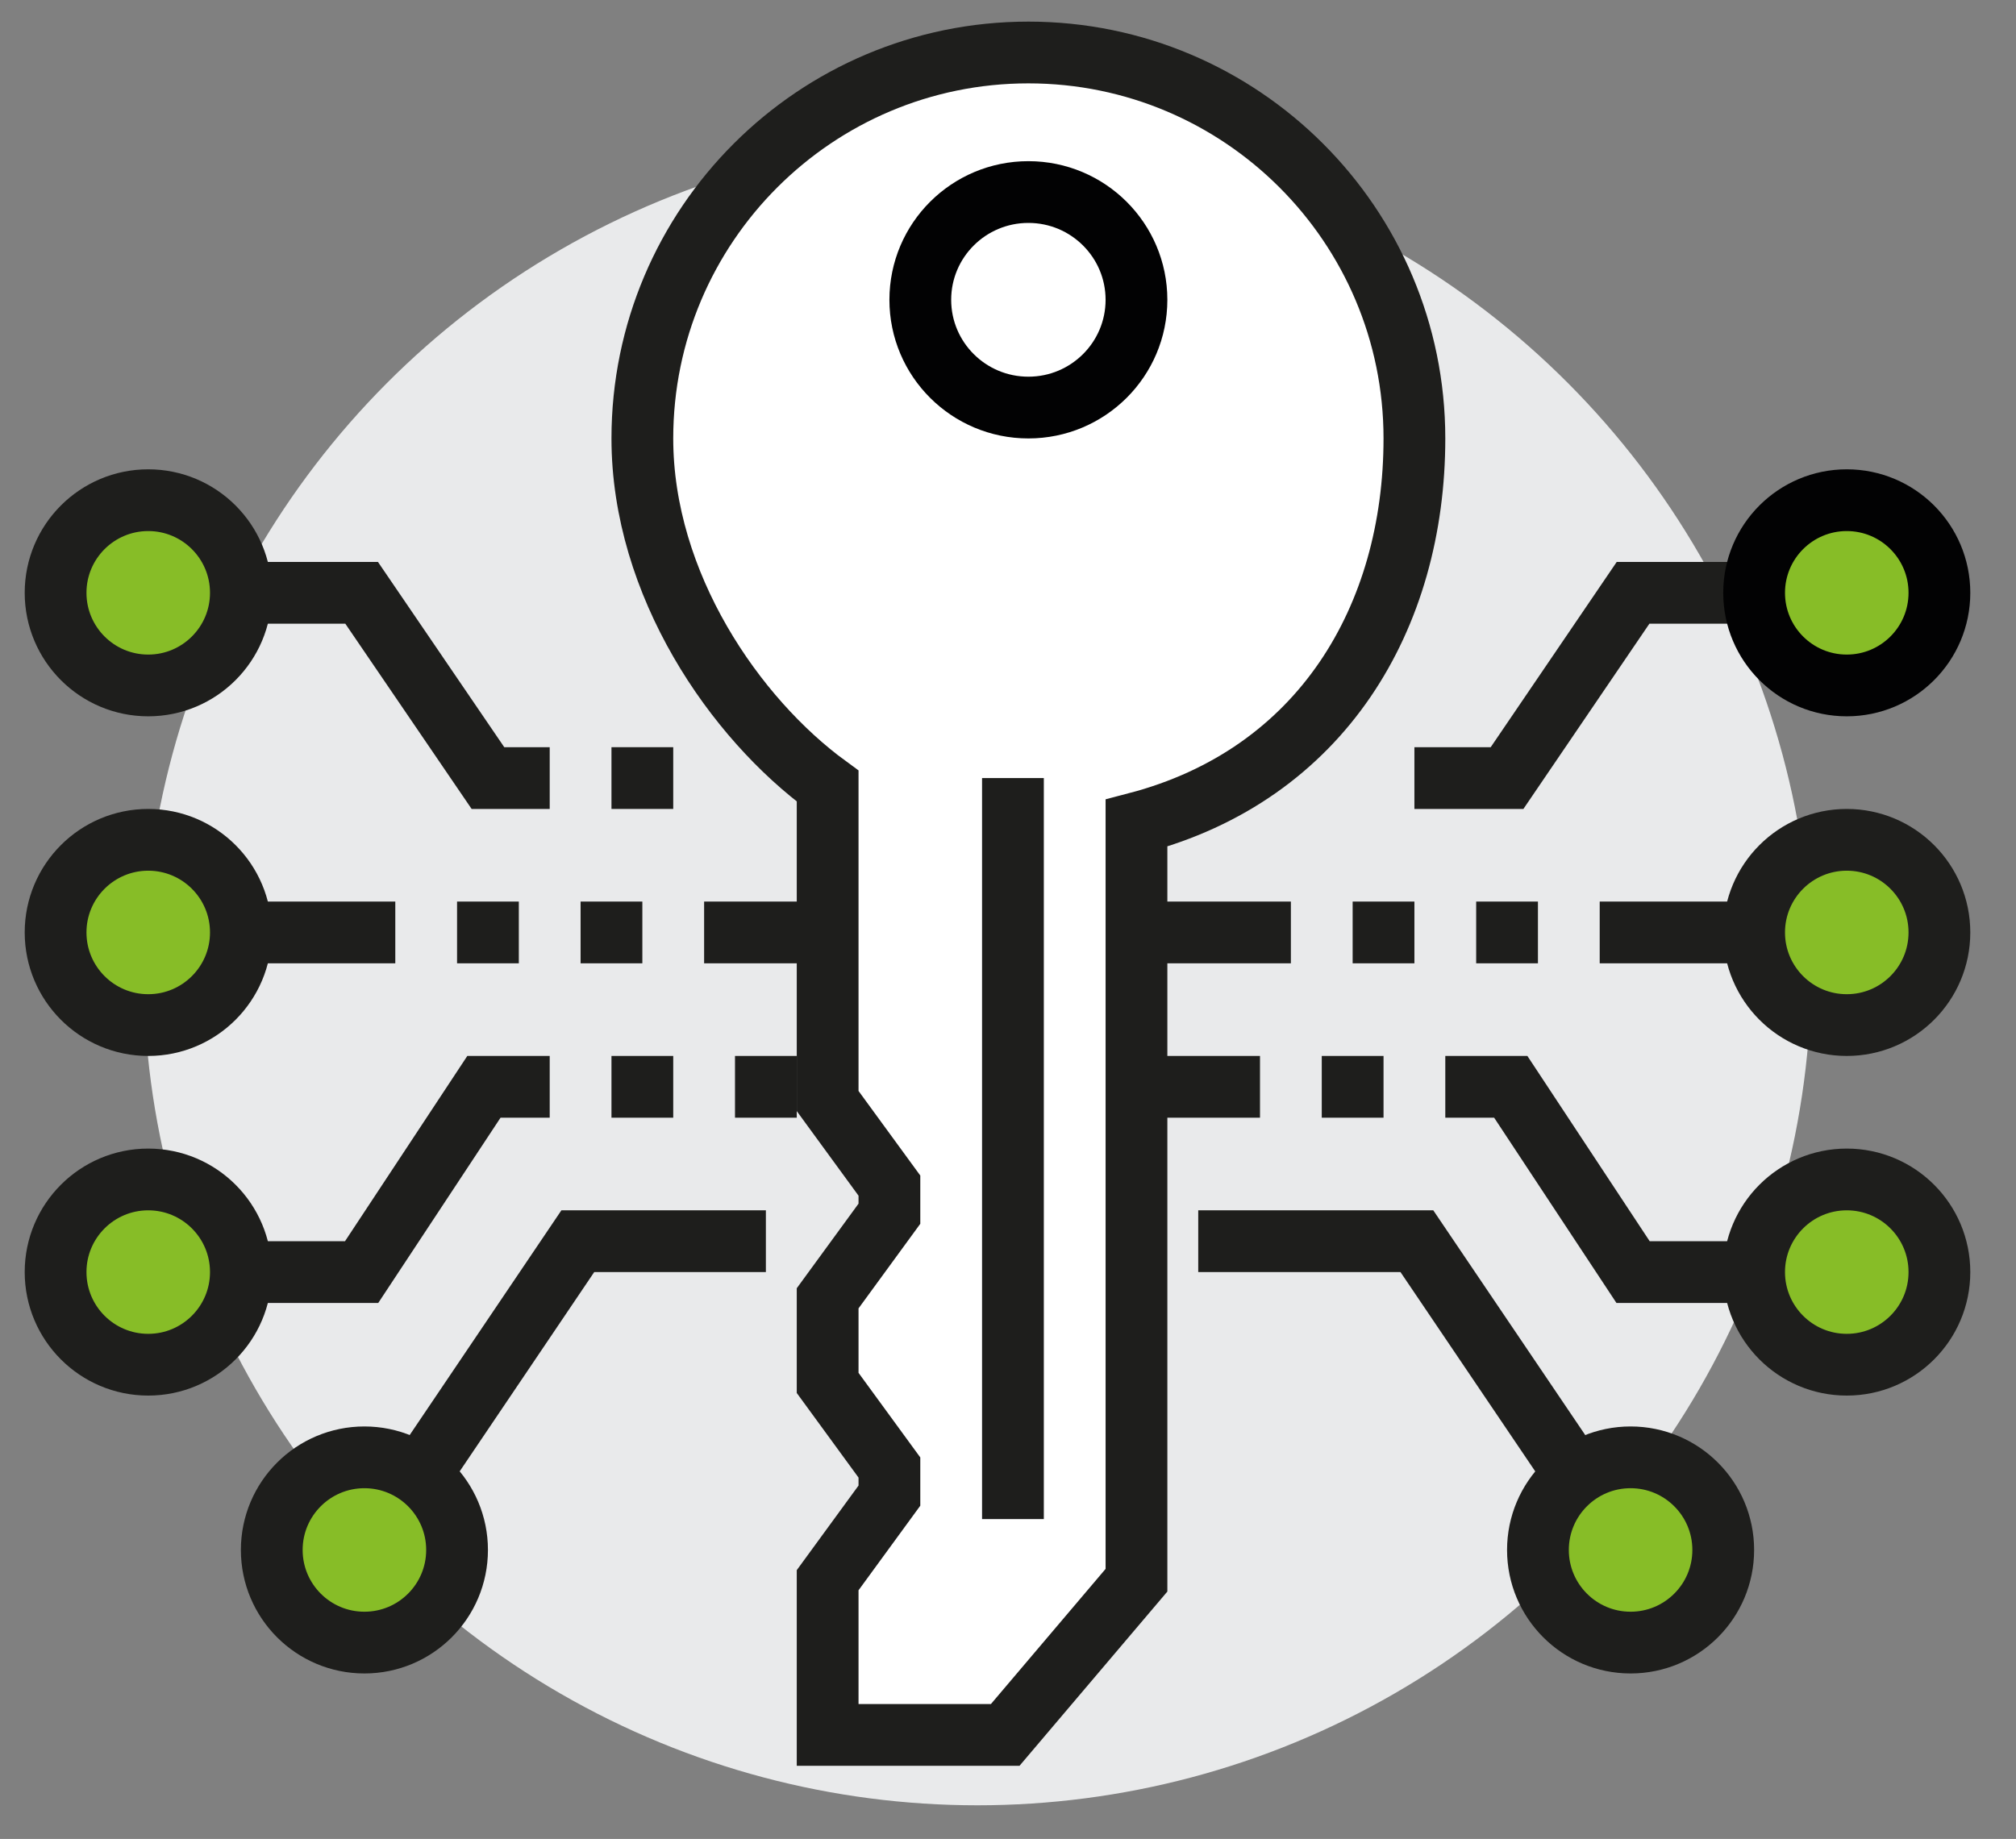 <?xml version="1.0" encoding="utf-8"?>
<!-- Generator: Adobe Illustrator 27.5.0, SVG Export Plug-In . SVG Version: 6.00 Build 0)  -->
<svg version="1.1" id="Warstwa_1" xmlns="http://www.w3.org/2000/svg" xmlns:xlink="http://www.w3.org/1999/xlink" x="0px" y="0px"
	 viewBox="0 0 65.28 59.56" enable-background="new 0 0 65.28 59.56" xml:space="preserve">
<rect x="0" y="0" width="65.28" height="59.56" fill="#808080" stroke="none"/>
<g>
	<circle fill="#E9EAEB" cx="31.65" cy="31.47" r="27"/>
	<path fill="#FFFFFF" stroke="#1E1E1C" stroke-width="2" stroke-miterlimit="10" d="M20.8,14.2c0-6.9,5.6-12.5,12.5-12.5
		c6.9,0,12.5,5.6,12.5,12.5c0,5.79-3,10.89-9,12.46v24.52l-4.25,5.01H26.8v-5.01l2-2.74v-0.91l-2-2.74v-2.74l2-2.74v-0.91l-2-2.74
		v-10.2C23.8,23.27,20.8,18.93,20.8,14.2z"/>
	<polyline fill="none" stroke="#1E1E1C" stroke-width="2" stroke-miterlimit="10" points="4.8,19.2 11.71,19.2 15.8,25.2 17.8,25.2 
			"/>
	<line fill="none" stroke="#1E1E1C" stroke-width="2" stroke-miterlimit="10" x1="4.8" y1="30.2" x2="12.8" y2="30.2"/>
	<circle fill="#87BD27" stroke="#1E1E1C" stroke-width="2" stroke-miterlimit="10" cx="4.8" cy="19.2" r="3"/>
	<polyline fill="none" stroke="#1E1E1C" stroke-width="2" stroke-miterlimit="10" points="4.8,41.2 11.71,41.2 15.67,35.2 
		17.8,35.2 	"/>
	<circle fill="#87BD27" stroke="#1E1E1C" stroke-width="2" stroke-miterlimit="10" cx="4.8" cy="41.2" r="3"/>
	<circle fill="#87BD27" stroke="#1E1E1C" stroke-width="2" stroke-miterlimit="10" cx="4.8" cy="30.2" r="3"/>
	<polyline fill="none" stroke="#1E1E1C" stroke-width="2" stroke-miterlimit="10" points="11.96,50.2 18.71,40.2 24.8,40.2 	"/>
	<circle fill="#87BD27" stroke="#1E1E1C" stroke-width="2" stroke-miterlimit="10" cx="11.8" cy="50.2" r="3"/>
	<polyline fill="none" stroke="#1E1E1C" stroke-width="2" stroke-miterlimit="10" points="59.8,19.2 52.88,19.2 48.8,25.2 
		45.8,25.2 	"/>
	<line fill="#1E1E1C" stroke="#1E1E1C" stroke-width="2" stroke-miterlimit="10" x1="59.8" y1="30.2" x2="51.8" y2="30.2"/>
	<circle fill="#87BD27" stroke="#020203" stroke-width="2" stroke-miterlimit="10" cx="59.8" cy="19.2" r="3"/>
	<polyline fill="none" stroke="#1E1E1C" stroke-width="2" stroke-miterlimit="10" points="59.8,41.2 52.88,41.2 48.92,35.2 
		46.8,35.2 	"/>
	<circle fill="#87BD27" stroke="#1E1E1C" stroke-width="2" stroke-miterlimit="10" cx="59.8" cy="41.2" r="3"/>
	<circle fill="#87BD27" stroke="#1E1E1C" stroke-width="2" stroke-miterlimit="10" cx="59.8" cy="30.2" r="3"/>
	<polyline fill="none" stroke="#1E1E1C" stroke-width="2" stroke-miterlimit="10" points="52.64,50.2 45.88,40.2 38.8,40.2 	"/>
	<circle fill="#87BD27" stroke="#1E1E1C" stroke-width="2" stroke-miterlimit="10" cx="52.8" cy="50.2" r="3"/>
	<line fill="none" stroke="#1E1E1C" stroke-width="2" stroke-miterlimit="10" x1="45.8" y1="30.2" x2="43.8" y2="30.2"/>
	<line fill="none" stroke="#1E1E1C" stroke-width="2" stroke-miterlimit="10" x1="49.8" y1="30.2" x2="47.8" y2="30.2"/>
	<line fill="none" stroke="#1E1E1C" stroke-width="2" stroke-miterlimit="10" x1="20.8" y1="30.2" x2="18.8" y2="30.2"/>
	<line fill="none" stroke="#1E1E1C" stroke-width="2" stroke-miterlimit="10" x1="16.8" y1="30.2" x2="14.8" y2="30.2"/>
	<line fill="none" stroke="#1E1E1C" stroke-width="2" stroke-miterlimit="10" x1="19.8" y1="25.2" x2="21.8" y2="25.2"/>
	<line fill="none" stroke="#1E1E1C" stroke-width="2" stroke-miterlimit="10" x1="44.8" y1="35.2" x2="42.8" y2="35.2"/>
	<line fill="none" stroke="#1E1E1C" stroke-width="2" stroke-miterlimit="10" x1="19.8" y1="35.2" x2="21.8" y2="35.2"/>
	<line fill="none" stroke="#1E1E1C" stroke-width="2" stroke-miterlimit="10" x1="32.8" y1="25.2" x2="32.8" y2="49.2"/>
	<ellipse fill="#FFFFFF" stroke="#020203" stroke-width="2" stroke-miterlimit="10" cx="33.3" cy="9.71" rx="3.5" ry="3.49"/>
	<line fill="none" stroke="#1E1E1C" stroke-width="2" stroke-miterlimit="10" x1="22.8" y1="30.2" x2="26.8" y2="30.2"/>
	<line fill="none" stroke="#1E1E1C" stroke-width="2" stroke-miterlimit="10" x1="36.8" y1="30.2" x2="41.8" y2="30.2"/>
	<line fill="none" stroke="#1E1E1C" stroke-width="2" stroke-miterlimit="10" x1="36.8" y1="35.2" x2="40.8" y2="35.2"/>
	<line fill="none" stroke="#1E1E1C" stroke-width="2" stroke-miterlimit="10" x1="23.8" y1="35.2" x2="25.8" y2="35.2"/>
</g>
</svg>
